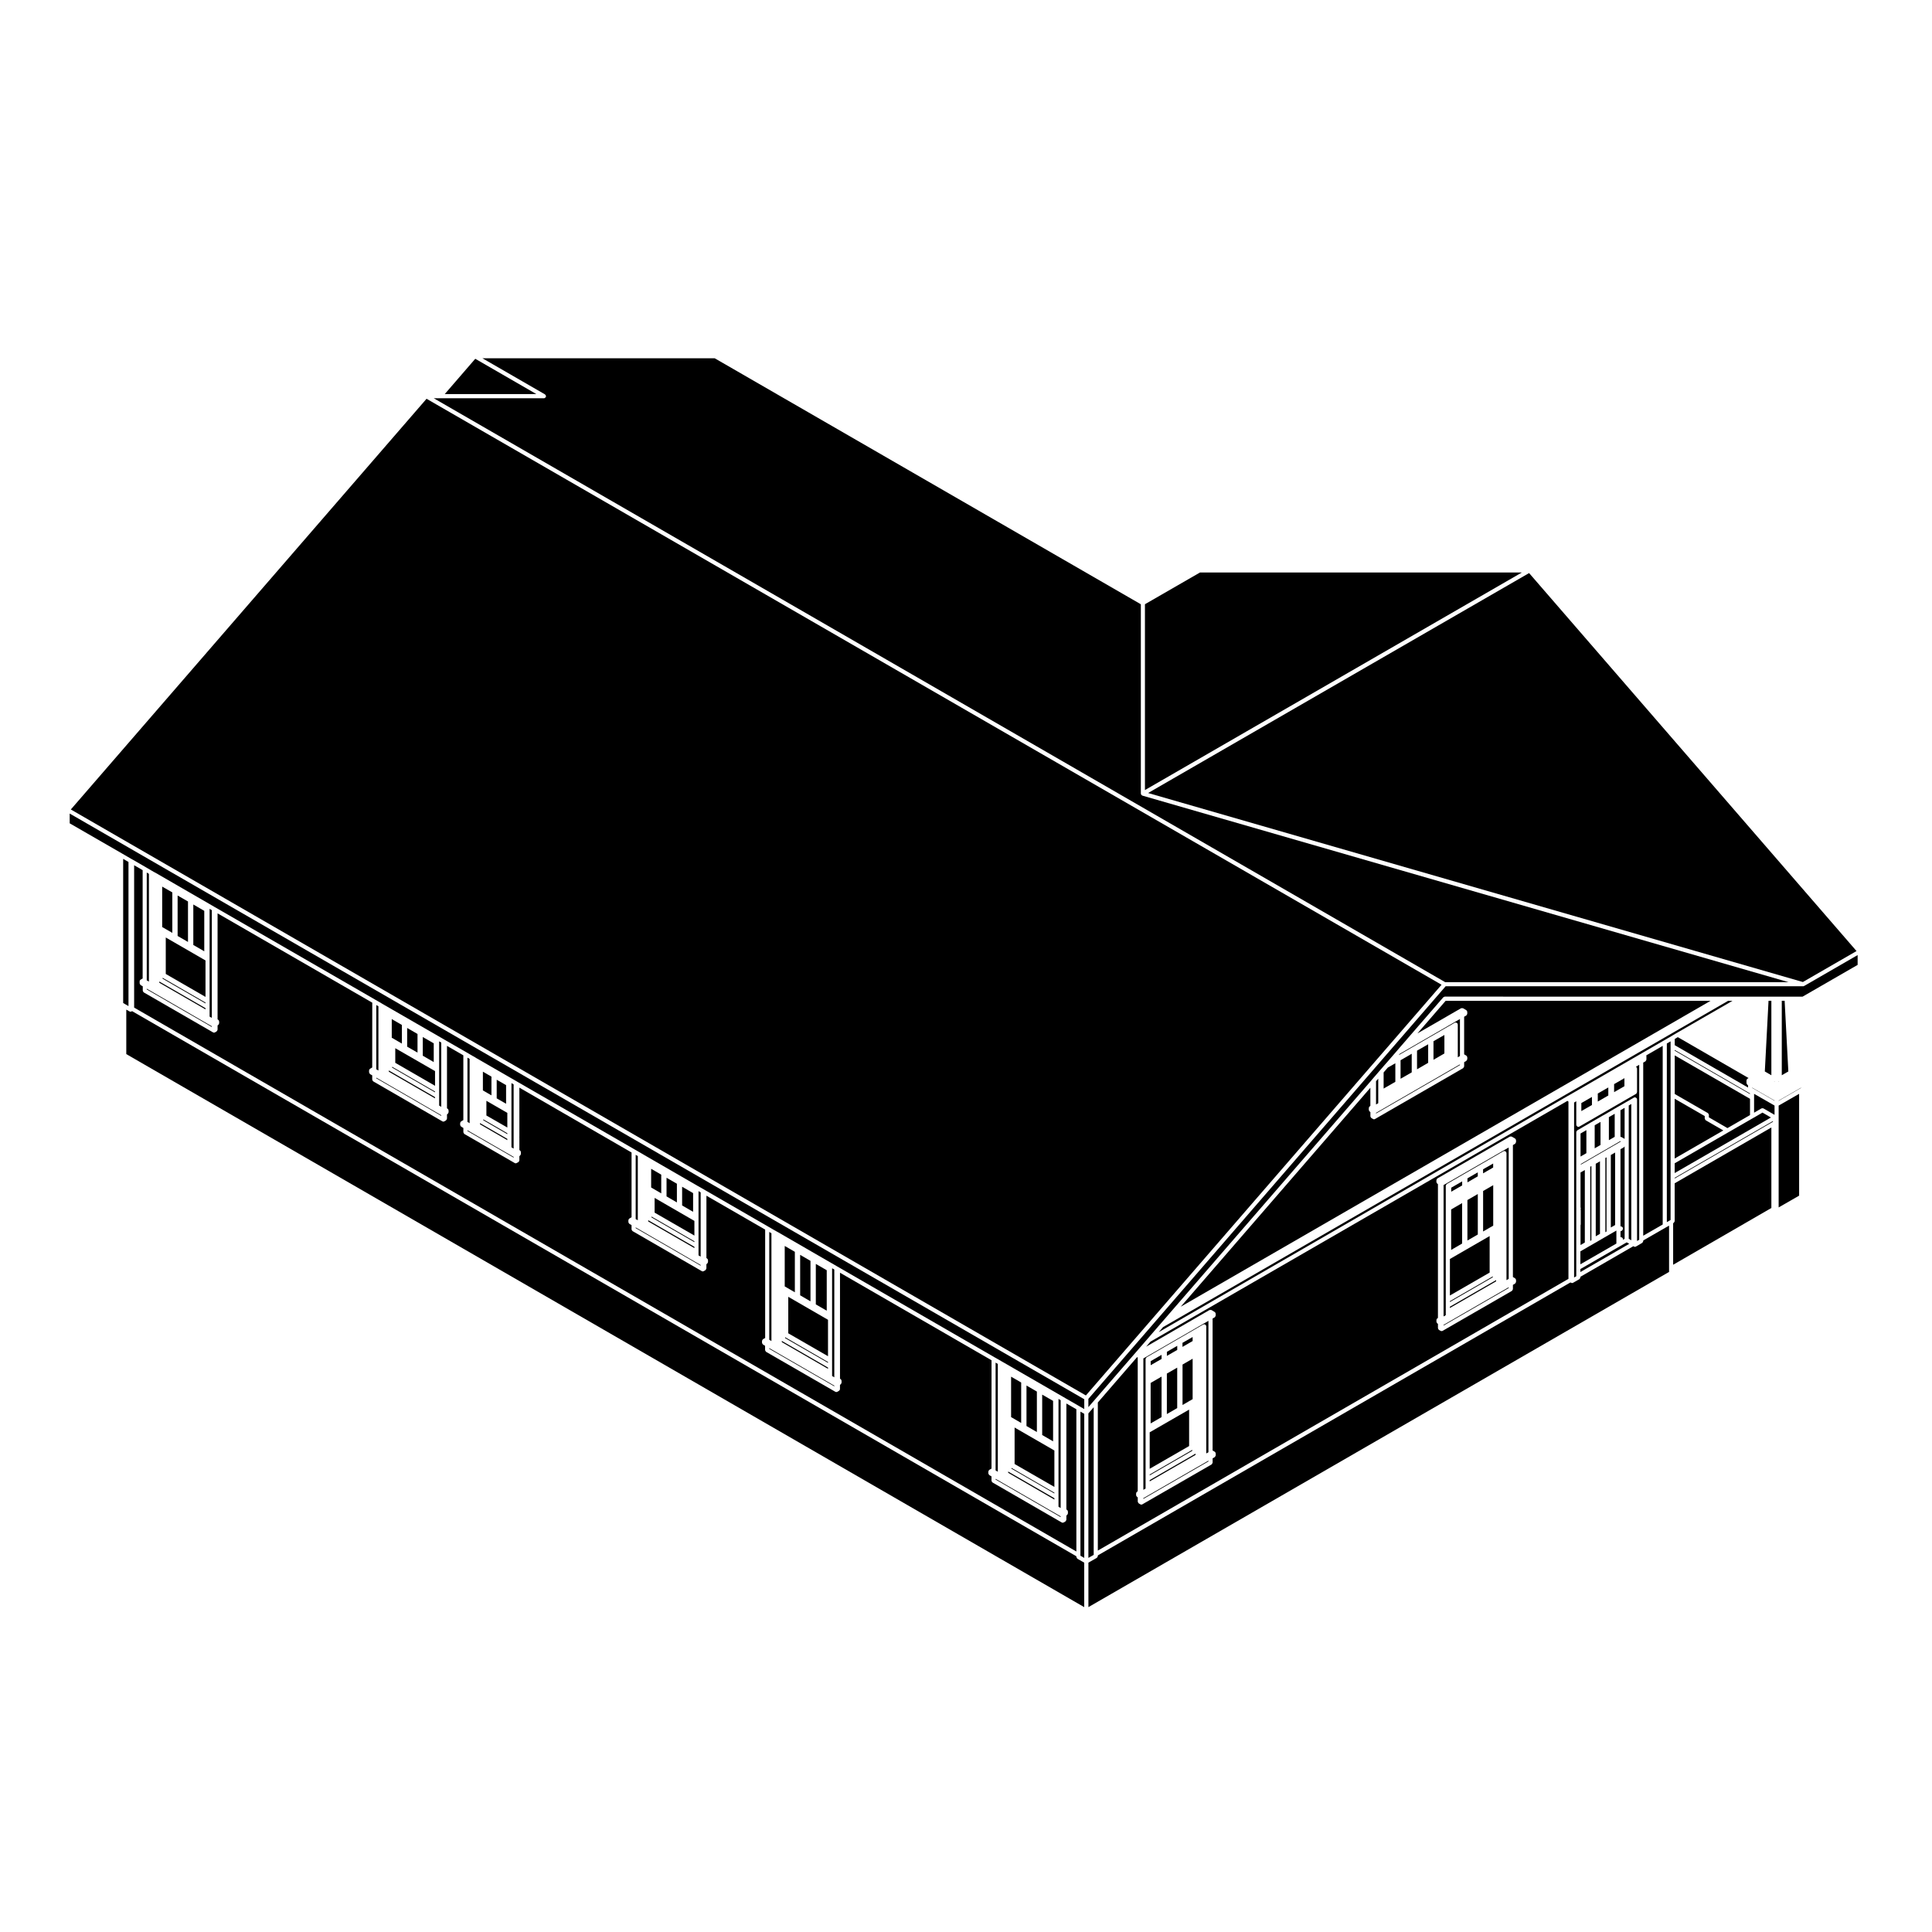 <?xml version="1.0" encoding="UTF-8"?>
<!-- Uploaded to: SVG Repo, www.svgrepo.com, Generator: SVG Repo Mixer Tools -->
<svg fill="#000000" width="800px" height="800px" version="1.1" viewBox="144 144 512 512" xmlns="http://www.w3.org/2000/svg">
 <g>
  <path d="m429.48 557.02c-0.059-0.051-0.09-0.102-0.125-0.156-0.035-0.07-0.07-0.117-0.082-0.188 0-0.02-0.023-0.039-0.023-0.07v-0.176l-250.25-144.47-0.137 0.082c-0.086 0.051-0.176 0.07-0.273 0.07-0.09 0-0.188-0.02-0.273-0.07l-0.852-0.484v11.789l253.86 146.56v-11.789l-1.812-1.031c-0.023-0.023-0.023-0.043-0.039-0.062z"/>
  <path d="m178.05 372.43-1.41-0.82v38.195l0.559 0.328 0.852 0.488z"/>
  <path d="m618 404.29-171.27-49.445c-0.051-0.012-0.07-0.059-0.105-0.086-0.059-0.039-0.109-0.066-0.156-0.125-0.012-0.012-0.031-0.02-0.035-0.023-0.004-0.012-0.016-0.004-0.016-0.004l-0.004-0.016c-0.023-0.039-0.004-0.098-0.02-0.137-0.016-0.051-0.055-0.074-0.055-0.125v-50.191l-112.93-65.191h-61.559l16.586 9.574c0.02 0.016 0.02 0.047 0.047 0.059 0.055 0.047 0.086 0.102 0.121 0.16s0.07 0.109 0.082 0.18c0 0.031 0.023 0.047 0.023 0.074 0 0-0.039 0.082-0.055 0.133-0.012 0.047 0.004 0.09-0.016 0.133-0.012 0.016-0.039 0.016-0.055 0.031-0.102 0.137-0.23 0.246-0.418 0.246h-29.219l268.05 154.75z"/>
  <path d="m181 404.04c0.004-0.051 0.016-0.086 0.035-0.133 0.004-0.02-0.004-0.051 0.004-0.07 0.016-0.023 0.047-0.023 0.059-0.051 0.023-0.035 0.055-0.066 0.098-0.098 0.02-0.016 0.02-0.047 0.047-0.059l0.559-0.324v-28.711l-2.254-1.297v37.727l249.7 144.14v-37.695l-2.648-1.527v28.082l0.141 0.082c0.023 0.02 0.023 0.039 0.047 0.059 0.035 0.031 0.059 0.051 0.09 0.09 0.016 0.02 0.047 0.02 0.059 0.051 0.016 0.02 0 0.051 0.012 0.082 0.02 0.039 0.031 0.082 0.039 0.125 0 0.02 0.023 0.039 0.023 0.059v0.492c0 0.031-0.023 0.039-0.031 0.07-0.004 0.07-0.039 0.125-0.074 0.188-0.039 0.059-0.07 0.117-0.125 0.156-0.02 0.02-0.02 0.051-0.047 0.07l-0.133 0.07v1.133s-0.023 0.051-0.031 0.082c-0.012 0.07-0.039 0.117-0.082 0.176-0.035 0.07-0.07 0.117-0.125 0.156-0.02 0.02-0.02 0.059-0.047 0.07l-0.418 0.227c-0.09 0.051-0.176 0.07-0.266 0.07-0.098 0-0.188-0.02-0.277-0.07l-18.332-10.59c-0.02 0-0.02-0.039-0.039-0.051-0.059-0.039-0.09-0.102-0.125-0.156-0.031-0.059-0.066-0.117-0.082-0.188 0-0.031-0.02-0.051-0.02-0.07v-1.141l-0.559-0.332c-0.023-0.012-0.031-0.031-0.047-0.051-0.059-0.051-0.09-0.102-0.121-0.156-0.039-0.07-0.07-0.117-0.082-0.188 0-0.031-0.031-0.039-0.031-0.07v-0.484c0-0.02 0.031-0.039 0.031-0.059 0.012-0.059 0.02-0.09 0.039-0.137 0.012-0.031-0.012-0.051 0.012-0.07 0.012-0.031 0.039-0.031 0.059-0.051 0.031-0.039 0.059-0.07 0.102-0.09 0.02-0.02 0.02-0.051 0.039-0.07l0.559-0.312 0.008-28.711-40.16-23.195v28.082l0.16 0.102c0.02 0.012 0.02 0.039 0.039 0.051 0.035 0.039 0.059 0.059 0.09 0.102 0.016 0.02 0.039 0.02 0.055 0.051 0.016 0.02 0 0.051 0.012 0.082 0.02 0.039 0.031 0.082 0.035 0.125l0.023 0.059v0.484c0 0.039-0.023 0.051-0.031 0.082-0.012 0.07-0.039 0.117-0.074 0.176-0.035 0.07-0.07 0.117-0.125 0.168-0.02 0.012-0.023 0.051-0.051 0.059l-0.141 0.082v1.125c0 0.031-0.023 0.051-0.023 0.07-0.004 0.051-0.02 0.09-0.039 0.137-0.004 0.02 0.004 0.051-0.012 0.07-0.012 0.031-0.035 0.02-0.051 0.039-0.031 0.039-0.059 0.07-0.102 0.102-0.02 0.02-0.02 0.051-0.047 0.059l-0.414 0.238c-0.086 0.051-0.176 0.07-0.273 0.07-0.09 0-0.188-0.02-0.273-0.07l-18.34-10.578c-0.02-0.02-0.023-0.051-0.047-0.059-0.055-0.051-0.086-0.102-0.121-0.168-0.035-0.059-0.066-0.105-0.082-0.176 0-0.031-0.023-0.039-0.023-0.07v-1.133l-0.555-0.332c-0.02-0.012-0.02-0.039-0.039-0.059-0.055-0.039-0.086-0.102-0.121-0.156-0.035-0.059-0.066-0.117-0.074-0.188-0.004-0.02-0.023-0.039-0.023-0.039v-0.504s0.023-0.039 0.031-0.07c0.004-0.051 0.016-0.082 0.035-0.125 0.012-0.02 0-0.051 0.012-0.07 0.012-0.031 0.039-0.031 0.059-0.051 0.031-0.039 0.055-0.07 0.098-0.102 0.02-0.012 0.02-0.039 0.047-0.059l0.551-0.312v-28.723l-15.566-8.984v16.531l0.152 0.09c0.02 0.02 0.023 0.051 0.047 0.059 0.039 0.031 0.066 0.059 0.098 0.102 0.016 0.02 0.047 0.02 0.059 0.051 0.012 0.02 0 0.039 0.004 0.07 0.02 0.039 0.031 0.082 0.035 0.125 0.004 0.031 0.023 0.039 0.023 0.039v0.504s-0.02 0.051-0.023 0.082c-0.012 0.07-0.039 0.117-0.082 0.176-0.035 0.07-0.066 0.117-0.121 0.168-0.02 0.012-0.02 0.039-0.047 0.051l-0.152 0.09v1.133c0 0.02-0.023 0.039-0.023 0.07-0.012 0.07-0.039 0.117-0.082 0.176-0.035 0.07-0.066 0.117-0.121 0.168-0.02 0.012-0.02 0.039-0.047 0.059l-0.422 0.246c-0.086 0.051-0.176 0.07-0.273 0.07-0.098 0-0.188-0.02-0.273-0.082l-18.32-10.59c-0.02-0.012-0.023-0.039-0.047-0.059-0.059-0.039-0.086-0.09-0.125-0.156-0.035-0.07-0.066-0.105-0.074-0.188-0.004-0.02-0.031-0.039-0.031-0.039v-1.152l-0.562-0.324c-0.023-0.012-0.023-0.039-0.047-0.051-0.059-0.051-0.086-0.102-0.121-0.168-0.035-0.059-0.07-0.105-0.074-0.176l-0.031-0.07v-0.484s0.023-0.039 0.023-0.07c0.004-0.051 0.016-0.09 0.035-0.137 0.012-0.02-0.004-0.039 0.012-0.07 0.012-0.02 0.039-0.02 0.055-0.039 0.031-0.039 0.055-0.07 0.098-0.102 0.02-0.02 0.02-0.051 0.047-0.059l0.57-0.332v-17.16l-29.73-17.188v13.047c0 0.031-0.023 0.051-0.023 0.082 0 0 0.023 0.039 0.023 0.059v0.246l-0.004 0.012 0.004 0.012v3.078l0.141 0.09c0.02 0.012 0.023 0.039 0.039 0.059 0.035 0.031 0.066 0.051 0.098 0.09 0.016 0.02 0.047 0.02 0.055 0.051 0.012 0.02 0 0.051 0.012 0.082 0.016 0.039 0.023 0.082 0.035 0.125 0.004 0.02 0.023 0.039 0.023 0.039v0.504s-0.023 0.051-0.031 0.082c-0.012 0.07-0.039 0.117-0.074 0.188-0.035 0.059-0.066 0.105-0.121 0.156-0.02 0.02-0.02 0.039-0.047 0.059l-0.133 0.07v1.133c0 0.031-0.023 0.051-0.031 0.082-0.004 0.051-0.016 0.09-0.035 0.125-0.012 0.02 0 0.051-0.012 0.07s-0.039 0.012-0.051 0.031c-0.035 0.051-0.066 0.082-0.109 0.117-0.02 0.02-0.02 0.039-0.047 0.059l-0.422 0.227c-0.082 0.051-0.172 0.082-0.262 0.082-0.098 0-0.188-0.031-0.273-0.082l-13.332-7.691c-0.02-0.012-0.02-0.039-0.039-0.051-0.055-0.051-0.086-0.102-0.121-0.168-0.035-0.059-0.07-0.105-0.082-0.176 0-0.031-0.023-0.051-0.023-0.07v-1.133l-0.57-0.332c-0.023-0.012-0.023-0.039-0.047-0.051-0.055-0.051-0.086-0.102-0.121-0.156-0.039-0.07-0.07-0.117-0.082-0.188-0.004-0.031-0.031-0.051-0.031-0.051v-0.504s0.023-0.039 0.031-0.07c0.004-0.051 0.016-0.082 0.035-0.125 0.004-0.031-0.004-0.051 0.004-0.07 0.016-0.031 0.039-0.031 0.059-0.051 0.031-0.039 0.059-0.07 0.102-0.102 0.02-0.012 0.02-0.039 0.047-0.059l0.562-0.324v-17.168l-4.332-2.5v16.551l0.141 0.07c0.023 0.02 0.023 0.051 0.051 0.07 0.039 0.031 0.07 0.059 0.102 0.102 0.016 0.02 0.047 0.02 0.059 0.039 0.012 0.031 0 0.051 0.004 0.07 0.02 0.051 0.023 0.082 0.035 0.137 0.004 0.02 0.031 0.039 0.031 0.07v0.473c0 0.031-0.023 0.051-0.031 0.07-0.004 0.07-0.039 0.117-0.074 0.188-0.035 0.059-0.066 0.117-0.125 0.156-0.02 0.02-0.02 0.051-0.039 0.059l-0.152 0.09v1.125c0 0.031-0.023 0.051-0.031 0.082-0.004 0.07-0.039 0.117-0.074 0.176-0.035 0.07-0.066 0.117-0.121 0.156-0.02 0.031-0.02 0.051-0.047 0.07l-0.422 0.238c-0.086 0.051-0.18 0.082-0.273 0.082-0.09 0-0.188-0.031-0.273-0.082l-18.312-10.59c-0.02-0.012-0.02-0.051-0.047-0.051-0.059-0.051-0.09-0.105-0.121-0.176-0.035-0.059-0.07-0.105-0.074-0.176 0-0.02-0.023-0.039-0.023-0.07v-1.125l-0.562-0.312c-0.023-0.02-0.023-0.051-0.047-0.07-0.055-0.039-0.086-0.102-0.121-0.156-0.035-0.059-0.066-0.117-0.074-0.188 0-0.031-0.031-0.039-0.031-0.07v-0.484s0.023-0.039 0.023-0.059c0.004-0.051 0.016-0.09 0.035-0.125 0.004-0.031-0.004-0.059 0.004-0.082 0.016-0.02 0.047-0.02 0.059-0.051 0.023-0.039 0.055-0.059 0.098-0.09 0.02-0.02 0.02-0.051 0.047-0.059l0.57-0.332 0.012-17.18-40.996-23.668v28.098l0.141 0.07c0.02 0.02 0.023 0.051 0.047 0.07 0.039 0.02 0.07 0.059 0.102 0.102 0.016 0.02 0.047 0.02 0.059 0.039 0.012 0.031 0 0.051 0.004 0.07 0.02 0.051 0.023 0.082 0.035 0.137 0.004 0.02 0.031 0.039 0.031 0.07v0.484c0 0.02-0.02 0.039-0.031 0.07-0.012 0.07-0.039 0.117-0.074 0.188-0.035 0.059-0.066 0.105-0.125 0.156-0.02 0.012-0.023 0.039-0.047 0.059l-0.141 0.07v1.145s-0.023 0.039-0.031 0.07c-0.012 0.07-0.039 0.117-0.074 0.188-0.035 0.059-0.066 0.105-0.121 0.156-0.02 0.02-0.02 0.039-0.047 0.059l-0.406 0.238c-0.086 0.039-0.18 0.07-0.273 0.07-0.09 0-0.188-0.031-0.273-0.082l-18.332-10.578c-0.02-0.012-0.023-0.039-0.047-0.051-0.059-0.051-0.086-0.105-0.125-0.168-0.035-0.059-0.066-0.105-0.074-0.176 0-0.031-0.023-0.051-0.023-0.082v-1.137l-0.562-0.324c-0.02-0.012-0.02-0.039-0.039-0.055-0.055-0.047-0.086-0.102-0.121-0.156-0.035-0.066-0.07-0.117-0.082-0.188 0-0.023-0.023-0.047-0.023-0.07v-0.488c-0.008-0.031 0.016-0.047 0.023-0.07z"/>
  <path d="m182.89 406.2 17.246 9.961v-0.188l-17.246-9.961z"/>
  <path d="m269.95 239.08-8.086 9.355h24.277z"/>
  <path d="m636 396.04-86.773-100.17-100.97 58.285 173.52 50.09z"/>
  <path d="m462.02 295.71-14.598 8.418v49.246l99.898-57.664z"/>
  <path d="m199.53 409.34 0.016 0.023v3.086l-0.004 0.027 0.004 0.016v0.918l0.59 0.344v-28.562l-0.59-0.336v24.453z"/>
  <path d="m182.89 375.23v28.57l0.574 0.332v-28.559z"/>
  <path d="m186.23 404.09h-0.008v0.316l-0.012 0.027 12.254 7.066v-0.32l-12.191-7.035z"/>
  <path d="m243.72 429.76 17.223 9.961v-0.176l-17.223-9.961z"/>
  <path d="m186.98 389.29v0.387l2.688 1.543v-10.723l-2.688-1.539z"/>
  <path d="m191.07 381.32v10.723l2.75 1.582v-10.723z"/>
  <path d="m187.93 402.11 10.531 6.078v-9.66l-10.531-6.086z"/>
  <path d="m187.09 403.13v0.23l11.375 6.559v-0.227z"/>
  <path d="m195.23 383.7v10.727l2.902 1.672v-10.715z"/>
  <path d="m243.72 410.35v17.023l0.566 0.324v-17.023z"/>
  <path d="m271.97 428.68v4.293l2.269 1.309v-4.961l-2.269-1.316z"/>
  <path d="m324.77 458.5v4.961l2.91 1.684v-4.961z"/>
  <path d="m347.86 470.48v28.566l0.578 0.34v-28.566z"/>
  <path d="m356.05 476.55v10.719l2.738 1.598v-10.727z"/>
  <path d="m360.2 478.95v10.727l2.894 1.672v-10.727z"/>
  <path d="m347.86 501.45 17.246 9.945v-0.176l-17.246-9.953z"/>
  <path d="m316.56 454.41v4.289l2.676 1.555v-4.957l-2.676-1.555z"/>
  <path d="m248.75 425.66 10.539 6.09v-3.898l-10.539-6.07z"/>
  <path d="m316.65 466.62 11.371 6.559v-0.23l-11.371-6.555z"/>
  <path d="m315.8 467.34h-0.012v0.328l-0.012 0.027 12.25 7.066v-0.34l-12.191-7.031z"/>
  <path d="m352.9 497.34 10.531 6.07v-9.652l-10.531-6.09z"/>
  <path d="m407.84 505.11v28.566l0.59 0.348v-28.578z"/>
  <path d="m416.03 511.18v10.727l2.754 1.598v-10.727z"/>
  <path d="m412.88 531.98 10.543 6.07v-9.652l-10.543-6.09z"/>
  <path d="m420.19 513.59v10.703l2.891 1.676v-10.719z"/>
  <path d="m364.5 504.59 0.016 0.039v4.031l0.582 0.336v-28.562l-0.582-0.34v24.27l-0.004 0.008 0.004 0.023v0.145z"/>
  <path d="m351.96 484.54v0.371l2.684 1.559v-10.727l-2.684-1.551z"/>
  <path d="m351.21 499.34-0.016-0.012v0.352l12.238 7.074v-0.332l-12.188-7.031z"/>
  <path d="m407.84 536.09 17.246 9.957v-0.195l-17.246-9.945z"/>
  <path d="m352.06 498.61 11.371 6.555v-0.219l-11.371-6.574z"/>
  <path d="m329.1 472.6 0.016 0.039v3.07l-0.004 0.02 0.004 0.02v0.938l0.57 0.32v-17.023l-0.57-0.32v12.719l-0.004 0.012h0.004v0.176z"/>
  <path d="m267.88 443.73 12.242 7.051v-0.184l-12.242-7.055z"/>
  <path d="m247.06 427.66h-0.016v0.32l-0.012 0.027 12.25 7.074v-0.336l-12.188-7.035z"/>
  <path d="m260.36 432.9 0.016 0.031v3.086l-0.012 0.023 0.012 0.008v0.949l0.562 0.32v-17.023l-0.562-0.332v12.742h-0.008l0.008 0.008v0.156z"/>
  <path d="m267.88 424.29v17.023l0.578 0.348v-17.035z"/>
  <path d="m247.82 418.63v0.375l2.684 1.555v-4.938l-2.684-1.555z"/>
  <path d="m256.04 418.82v4.953l2.906 1.684v-4.965z"/>
  <path d="m251.9 416.42v4.957l2.746 1.578v-4.941z"/>
  <path d="m247.91 426.92 11.371 6.559v-0.219l-11.371-6.555z"/>
  <path d="m272.9 439.62 5.547 3.188v-3.883l-5.547-3.199z"/>
  <path d="m275.63 430.14v4.934l2.488 1.434v-4.938z"/>
  <path d="m320.64 456.12v4.938l2.746 1.598v-4.953z"/>
  <path d="m279.52 443.98 0.023 0.035v3.082l-0.012 0.012 0.012 0.023v0.918l0.578 0.344v-17.02l-0.578-0.34v12.727l-0.008 0.012 0.008 0.016v0.16z"/>
  <path d="m312.46 469.46 17.227 9.961v-0.176l-17.227-9.969z"/>
  <path d="m317.48 465.36 10.543 6.078v-3.887l-10.543-6.094z"/>
  <path d="m312.46 450.04v17.027l0.562 0.32v-17.023z"/>
  <path d="m271.21 441.61h-0.004v0.344l7.238 4.191v-0.332l-7.188-4.152z"/>
  <path d="m272.08 440.64v0.238l6.371 3.684v-0.238z"/>
  <path d="m412.05 533v0.219l11.371 6.562v-0.207z"/>
  <path d="m532.89 456.27v1.062l2.738-1.586v-1.066z"/>
  <path d="m411.95 519.18v0.367l2.672 1.551v-10.723l-2.672-1.543z"/>
  <path d="m508.66 439.09 22.238-12.832v-0.188l-22.238 12.844z"/>
  <path d="m615.36 435.73 5.684-3.273 0.254-0.152v-0.062l-5.938 3.414z"/>
  <path d="m615.36 463.98 5.426-3.117v-26.988l-5.426 3.117z"/>
  <path d="m614.27 430.65v-0.105c-0.039 0.02-0.074 0.031-0.105 0.051z"/>
  <path d="m615.36 430.65 0.105-0.059c-0.035-0.02-0.07-0.031-0.105-0.051z"/>
  <path d="m608.85 434.88v3.996l1.941-1.133c0.023-0.012 0.051 0 0.082-0.012 0.066-0.031 0.121-0.031 0.195-0.031 0.07 0 0.133 0 0.195 0.031 0.023 0.012 0.051 0 0.074 0.012l2.938 1.703v-2.457l-5.422-3.117 0.004 1.008z"/>
  <path d="m612.68 409.22-0.984 18.727 1.734 1.004v-19.73z"/>
  <path d="m608.33 432.29 0.258 0.156 5.688 3.281v-0.074l-5.945-3.426z"/>
  <path d="m616.19 409.22v19.73l1.738-1.004-0.98-18.727z"/>
  <path d="m621.85 405.37h-94.742l-94.676 109.34v2.195l1.543-1.785 14.168-16.355 3.324-3.848h0.004l0.832-0.961h0.004l1.656-1.918 53.324-61.559 0.414-0.504h0.004l1.668-1.93 0.004-0.012h0.004l0.266-0.309h0.004l0.016-0.02h0.004l0.035-0.039 0.004-0.012 1.316-1.516c0.004-0.012 0.012-0.012 0.012-0.012 0.004-0.012 0.004-0.012 0.012-0.02l0.102-0.102c0.004-0.012 0.012-0.012 0.016-0.012 0.016-0.02 0.02-0.039 0.035-0.059l0.516-0.578 2.492-2.883h0.004l0.828-0.973 1.664-1.91v-0.012l9.766-11.266c0.012-0.012 0.02-0.012 0.02-0.012 0.051-0.059 0.125-0.07 0.195-0.102 0.066-0.031 0.105-0.07 0.176-0.082h0.02l72.473 0.008h22.344l14.59-8.418v-2.602l-14.176 8.188c-0.082 0.055-0.172 0.074-0.262 0.074z"/>
  <path d="m587.81 456.31 25.887-14.938 0.156-0.098v-0.188l-26.043 15.039z"/>
  <path d="m543.82 485.14-17.254 9.961v0.176l17.254-9.938z"/>
  <path d="m451.83 503.05-2.887 1.672v1.07l2.887-1.66z"/>
  <path d="m448.93 521.22 2.898-1.672v-10.734l-2.898 1.68z"/>
  <path d="m453.23 518.74 2.742-1.582v-10.719l-2.742 1.574z"/>
  <path d="m587.81 467.61s-0.023 0.039-0.023 0.059c-0.012 0.07-0.039 0.117-0.082 0.188-0.039 0.059-0.066 0.117-0.117 0.156-0.02 0.02-0.02 0.039-0.047 0.059l-0.141 0.09v11.012l26.031-15.043v-21.34l-25.625 14.793z"/>
  <path d="m464.25 528.86v-34.824l-17.246 9.969v34.812l0.586-0.332v-34.324c0-0.031 0.023-0.039 0.023-0.07 0.016-0.07 0.047-0.117 0.082-0.188 0.039-0.059 0.07-0.117 0.125-0.156 0.02-0.02 0.02-0.039 0.039-0.059l13.254-7.664 0.004-0.012 0.145-0.082h0.004l0.359-0.195 0.152-0.09c0.016-0.02 0.035 0 0.051-0.012 0.012-0.012 0.012 0 0.02-0.012h0.004c0.02-0.012 0.023-0.051 0.047-0.051l0.215-0.137 0.246-0.137h0.031c0.012-0.012 0.012-0.02 0.02-0.02 0.004-0.012 0.012 0 0.012 0l0.012-0.012 0.418-0.246c0.047-0.031 0.098-0.012 0.141-0.031 0.051-0.012 0.086-0.051 0.137-0.051 0.02 0 0.039 0.02 0.059 0.02 0.074 0.012 0.125 0.051 0.188 0.082 0.066 0.039 0.117 0.07 0.168 0.117 0.012 0.031 0.039 0.031 0.051 0.051 0.031 0.039 0.012 0.102 0.02 0.137 0.02 0.051 0.059 0.09 0.059 0.137v33.695z"/>
  <path d="m455.98 500.66-2.742 1.59v1.074l2.742-1.578z"/>
  <path d="m445.11 539.7c0.004-0.039 0.016-0.082 0.035-0.117 0.012-0.031-0.004-0.059 0.012-0.082 0.016-0.031 0.047-0.031 0.059-0.051 0.031-0.031 0.055-0.07 0.098-0.102 0.02-0.012 0.02-0.039 0.039-0.051l0.156-0.09v-35.453l-0.145-0.09c-0.012-0.012-0.012-0.02-0.02-0.02l-10.41 12.027v39.25l124.72-72.008v-46.984l-0.145-0.09c-0.023-0.012-0.023-0.039-0.047-0.059-0.02-0.012-0.055-0.02-0.074-0.039l-110.5 63.801-1.152 1.34 16.777-9.703c0.023-0.012 0.055 0 0.082-0.012 0.07-0.02 0.125-0.02 0.195-0.02 0.074 0 0.137 0 0.203 0.02 0.023 0.012 0.055 0 0.074 0.012l0.828 0.504c0.023 0.012 0.023 0.039 0.047 0.051 0.039 0.039 0.066 0.059 0.098 0.102 0.016 0.02 0.047 0.02 0.059 0.051 0.012 0.02 0 0.051 0.012 0.082 0.02 0.039 0.031 0.082 0.035 0.125l0.023 0.059v0.484s-0.02 0.051-0.023 0.07c-0.012 0.07-0.047 0.117-0.074 0.176-0.039 0.07-0.07 0.117-0.125 0.168-0.02 0.012-0.02 0.039-0.039 0.059l-0.559 0.312v34.969l0.559 0.324c0.02 0.012 0.02 0.039 0.039 0.051 0.039 0.039 0.07 0.059 0.102 0.102 0.016 0.031 0.047 0.031 0.059 0.051s0 0.051 0.012 0.082c0.02 0.039 0.031 0.082 0.035 0.125 0 0 0.023 0.039 0.023 0.059v0.492l-0.023 0.059c-0.004 0.07-0.039 0.125-0.074 0.188-0.039 0.059-0.07 0.117-0.125 0.156-0.02 0.02-0.02 0.051-0.039 0.07l-0.559 0.324v1.145c0 0.031-0.023 0.039-0.031 0.07-0.012 0.07-0.039 0.117-0.082 0.176-0.031 0.07-0.066 0.117-0.117 0.168-0.02 0.012-0.02 0.039-0.047 0.059l-18.332 10.559c-0.086 0.059-0.18 0.082-0.273 0.082-0.102 0-0.188-0.02-0.277-0.07l-0.402-0.238c-0.031-0.012-0.031-0.039-0.051-0.051-0.059-0.051-0.09-0.102-0.117-0.168-0.039-0.059-0.07-0.105-0.082-0.188-0.012-0.02-0.031-0.039-0.031-0.07v-1.133l-0.137-0.082c-0.043-0.02-0.043-0.059-0.062-0.066-0.059-0.039-0.09-0.09-0.125-0.156-0.039-0.059-0.07-0.105-0.082-0.188 0-0.02-0.031-0.039-0.031-0.039v-0.504c0.004 0 0.027-0.051 0.031-0.078zm79.543-45.875s0.023-0.039 0.035-0.07c0.004-0.051 0.012-0.09 0.031-0.125 0.012-0.031 0-0.051 0.012-0.07 0.016-0.02 0.047-0.031 0.059-0.051 0.031-0.039 0.059-0.059 0.102-0.102 0.02-0.012 0.02-0.039 0.051-0.051l0.125-0.082v-35.465l-0.125-0.082c-0.031-0.012-0.031-0.039-0.051-0.051-0.059-0.051-0.09-0.102-0.121-0.168-0.035-0.059-0.066-0.105-0.074-0.188-0.012-0.02-0.035-0.039-0.035-0.039v-0.516s0.023-0.051 0.031-0.07c0.004-0.059 0.016-0.09 0.035-0.137 0.016-0.031 0-0.051 0.016-0.082 0.016-0.02 0.039-0.02 0.055-0.039 0.031-0.039 0.059-0.07 0.102-0.102 0.02-0.012 0.02-0.039 0.039-0.051l19.172-11.059c0.02-0.012 0.047 0 0.07-0.012 0.07-0.031 0.125-0.031 0.195-0.031 0.082 0 0.137 0 0.203 0.031 0.023 0.012 0.055 0 0.074 0.012l0.828 0.484c0.023 0.012 0.023 0.039 0.051 0.051 0.039 0.039 0.066 0.059 0.098 0.102 0.016 0.031 0.047 0.031 0.059 0.051 0.016 0.02 0 0.051 0.004 0.07 0.02 0.051 0.035 0.09 0.039 0.125l0.031 0.07v0.484s-0.031 0.039-0.031 0.07c-0.012 0.07-0.039 0.117-0.082 0.176-0.031 0.07-0.059 0.125-0.117 0.168-0.02 0.012-0.02 0.039-0.047 0.059l-0.555 0.324v34.961l0.551 0.324c0.023 0.012 0.023 0.039 0.051 0.059 0.039 0.031 0.066 0.059 0.098 0.102 0.016 0.012 0.047 0.012 0.059 0.039 0.016 0.02 0 0.051 0.004 0.07 0.02 0.051 0.035 0.09 0.039 0.137l0.031 0.07v0.492c0 0.031-0.031 0.039-0.031 0.039-0.012 0.102-0.039 0.145-0.082 0.215-0.035 0.059-0.066 0.105-0.117 0.156-0.023 0.02-0.023 0.039-0.051 0.059l-0.551 0.324v1.133c0 0.02-0.031 0.039-0.031 0.07-0.016 0.07-0.039 0.117-0.082 0.188-0.039 0.059-0.07 0.117-0.125 0.156-0.02 0.02-0.02 0.051-0.039 0.051l-18.344 10.578c-0.09 0.051-0.176 0.07-0.277 0.07-0.09 0-0.18-0.02-0.266-0.07l-0.414-0.227c-0.02-0.02-0.02-0.051-0.047-0.07-0.047-0.031-0.07-0.059-0.105-0.105-0.012-0.02-0.039-0.012-0.051-0.031-0.02-0.031 0-0.051-0.016-0.07-0.016-0.051-0.023-0.09-0.035-0.137 0-0.02-0.031-0.039-0.031-0.07v-1.133l-0.125-0.082c-0.031-0.012-0.031-0.039-0.051-0.059-0.059-0.039-0.09-0.102-0.121-0.156-0.031-0.055-0.066-0.117-0.074-0.188-0.012-0.02-0.035-0.039-0.035-0.039l0.008-0.492z"/>
  <path d="m448.68 533.24 10.449-6.023v-9.66l-10.449 6.019z"/>
  <path d="m460.06 514.41v-10.336l-2.676 1.547v10.719l2.012-1.176h0.078l0.016-0.012 0.02-0.035 0.016-0.008 0.02-0.02 0.043-0.012 0.035-0.039 0.449-0.258-0.012-0.02v-0.227l0.012-0.027-0.012-0.027 0.012-0.02-0.012-0.012 0.012-0.02z"/>
  <path d="m447 541.22 17.246-9.938v-0.195l-17.246 9.945z"/>
  <path d="m563.07 436.32v2.129l2.812-1.613v-2.137z"/>
  <path d="m567.43 433.79v2.137l2.789-1.613v-2.125z"/>
  <path d="m561.73 441.38v-5.512s0.012-0.02 0.012-0.031l-0.59 0.344v46.367l0.578-0.332v-6.898s0.012-0.02 0.012-0.039c0 0-0.012-0.02-0.012-0.039v-10.52c0-0.02 0.016-0.031 0.02-0.051-0.004-0.02-0.02-0.031-0.02-0.031v-0.289s0.02-0.039 0.02-0.059c0-0.02-0.02-0.039-0.02-0.039s0.02-0.059 0.02-0.082c0-0.02-0.02-0.031-0.02-0.031v-12.184c0-0.012 0.004-0.02 0.012-0.031h-0.012v-7.891l0.023-0.082c0.012-0.059 0.047-0.105 0.074-0.176 0.039-0.07 0.07-0.117 0.125-0.168 0.02-0.012 0.02-0.039 0.047-0.051l3.074-1.785c0.012-0.012 0.02 0 0.031-0.012 0.012 0 0.012-0.012 0.016-0.012l0.004-0.012 0.629-0.363 3.059-1.773h0.051c0.012-0.012 0.012-0.02 0.016-0.02l0.02-0.02h0.004l0.609-0.344 3.047-1.785h0.012 0.004c0.012-0.012 0.023 0 0.035-0.012 0.004 0 0.004-0.012 0.016-0.02l2.191-1.258 1.758-1.012 0.082-0.051h0.004l0.168-0.102c0.004-0.012 0.012 0 0.012 0l0.012-0.012 0.105-0.07h0.031c0.012 0 0.012-0.02 0.031-0.031h0.012v-0.012l0.031-0.012c0.02-0.012 0.047 0.012 0.07 0h0.035c0.047-0.012 0.074-0.051 0.117-0.051 0.035 0 0.055 0.031 0.086 0.039 0.07 0.012 0.117 0.039 0.188 0.07 0.059 0.039 0.105 0.082 0.145 0.137 0.02 0.02 0.055 0.031 0.07 0.059 0.02 0.039 0 0.082 0.012 0.117 0.012 0.035 0.051 0.082 0.051 0.117v37.555l0.57-0.332v-46.367l-0.887 0.516c0.02 0.012 0.051-0.012 0.07 0.012 0.02 0.012 0.02 0.039 0.031 0.039 0.059 0.051 0.082 0.105 0.117 0.176 0.031 0.059 0.07 0.105 0.074 0.176l0.023 0.059v6.246l-0.031 0.07c-0.012 0.07-0.031 0.105-0.055 0.168-0.016 0.02-0.004 0.059-0.023 0.102-0.012 0-0.031 0-0.035 0.012-0.023 0.031-0.055 0.051-0.086 0.082-0.02 0.012-0.023 0.039-0.051 0.051l-15 8.66c-0.09 0.059-0.18 0.082-0.277 0.082-0.18 0-0.316-0.105-0.422-0.246-0.012-0.02-0.039-0.012-0.051-0.031-0.023-0.039-0.004-0.102-0.02-0.137-0.012-0.051-0.051-0.082-0.051-0.137v-0.473l-0.008-0.23z"/>
  <path d="m457.37 500.94 2.562-1.477 0.027-0.012 0.027-0.02h0.016l0.023-0.031h0.035v-1.078l-2.691 1.543z"/>
  <path d="m574.49 431.85v-2.125l-2.734 1.578v2.125l2.695-1.547z"/>
  <path d="m448.68 536.58 12.152-7.016v-0.355l-0.051 0.051-12.102 6.984z"/>
  <path d="m448.68 534.98 11.285-6.504v-0.246l-11.285 6.531z"/>
  <path d="m257.04 249.68-94.27 108.84 269 155.29 94.258-108.84z"/>
  <path d="m162.47 362.19 13.895 8.012 2.496 1.449h0.004l0.406 0.223 3.348 1.934 1.668 0.98 0.395 0.23 0.238 0.133 0.176 0.082 0.012 0.012 0.016 0.004 14.156 8.184 1.668 0.973 0.406 0.234h0.008l42.078 24.289h0.004l1.656 0.957 0.004 0.012 0.41 0.238h0.004l0.234 0.133 0.004 0.012h0.016l0.172 0.105 14.156 8.16 1.656 0.965 0.43 0.234v0.012l5.422 3.117 1.645 0.965 0.414 0.215v0.012h0.016l0.242 0.148 0.008 0.012h0.023l0.16 0.117 9.145 5.273h0.004l1.664 0.961h0.004l0.422 0.25 30.824 17.789h0.004l1.652 0.957 0.41 0.234 0.242 0.137 0.016 0.02 0.023 0.012 0.156 0.094 14.152 8.18 1.66 0.945 0.426 0.246h0.004l16.656 9.625 1.656 0.961 0.398 0.219v0.008h0.008l0.254 0.141 0.188 0.105h0.012l14.145 8.18h0.008l1.664 0.965 0.008 0.012h0.004l0.406 0.23 41.234 23.816h0.004l1.672 0.953 0.008 0.008 0.391 0.227 0.238 0.133v0.008h0.004l0.191 0.105 14.164 8.18 1.66 0.957h0.02l0.426 0.262 3.719 2.144 1.277 0.742v-2.609l-268.87-155.21z"/>
  <path d="m433.84 555.87v-38.934l-1.406 1.621v38.301l1.406-0.805z"/>
  <path d="m585.46 469.29-5.984 3.445v0.168c0 0.02-0.02 0.039-0.023 0.07-0.012 0.07-0.039 0.117-0.082 0.188-0.035 0.059-0.066 0.117-0.121 0.156-0.02 0.012-0.02 0.051-0.039 0.051l-1.656 0.973c-0.09 0.051-0.18 0.082-0.277 0.082-0.098 0-0.191-0.031-0.277-0.082l-0.141-0.09-14.035 8.105v0.156s-0.023 0.051-0.031 0.07c-0.004 0.082-0.039 0.125-0.074 0.188-0.039 0.07-0.07 0.117-0.125 0.156-0.02 0.02-0.02 0.051-0.039 0.059l-1.672 0.961c-0.09 0.051-0.176 0.07-0.273 0.07-0.102 0-0.191-0.031-0.281-0.082l-0.137-0.082-125.25 72.336v0.176s-0.031 0.051-0.031 0.07c-0.012 0.082-0.047 0.125-0.082 0.188-0.039 0.07-0.07 0.117-0.121 0.168-0.023 0.012-0.023 0.039-0.047 0.051l-2.223 1.27v11.789l153.88-88.828v-12.27z"/>
  <path d="m528.24 490.63 12.242-7.062v-0.352l-0.02 0.008-0.039 0.047-12.184 7.019z"/>
  <path d="m527.15 492.39v-34.156c0-0.02 0.023-0.039 0.031-0.07 0.012-0.07 0.039-0.117 0.074-0.188 0.035-0.059 0.066-0.105 0.121-0.156 0.02-0.02 0.02-0.039 0.047-0.059l13.336-7.703h0.012l0.137-0.082h0.012l0.004-0.012 0.348-0.195 0.121-0.082c0.004-0.012 0.02 0 0.031-0.012s0.016-0.02 0.023-0.031l0.125-0.07h0.004l0.203-0.105 0.223-0.117 0.395-0.258c0.047-0.02 0.102 0 0.141-0.02 0.059-0.012 0.09-0.059 0.145-0.059 0.031 0 0.039 0.02 0.059 0.031 0.074 0 0.121 0.039 0.188 0.07 0.059 0.039 0.117 0.059 0.168 0.117 0.012 0.02 0.039 0.02 0.051 0.039 0.031 0.039 0.012 0.102 0.023 0.145 0.016 0.047 0.059 0.09 0.059 0.137v33.699l0.586-0.344v-34.805l-17.254 9.949v34.812l0.586-0.332-0.004-0.145z"/>
  <path d="m411.21 533.96-0.027-0.008v0.359l12.246 7.086v-0.352l-12.191-7.035z"/>
  <path d="m424.49 539.23 0.023 0.031v3.086l-0.008 0.012 0.008 0.008v0.934l0.574 0.336v-28.574l-0.574-0.336v24.266l-0.012 0.02 0.012 0.023v0.156z"/>
  <path d="m430.33 556.11v0.176l1.008 0.574v-38.18l-1.008-0.582z"/>
  <path d="m537.03 454.95 1.641-0.953h0.012l0.637-0.363 0.148-0.102h0.035l0.023-0.031 0.133-0.059 0.004-0.012 0.035-0.004 0.004-0.008v-1.074l-2.672 1.531z"/>
  <path d="m537.04 459.63v10.727l2.004-1.164 0.051-0.012 0.023-0.008 0.039-0.047 0.051-0.008 0.031-0.031h0.027l0.012-0.02 0.438-0.258v-0.258l0.012-0.023-0.012-0.031 0.012-0.02-0.012-0.031 0.004-0.008-0.004-0.012v-10.344z"/>
  <path d="m528.24 489.04 11.367-6.555v-0.227l-11.367 6.562z"/>
  <path d="m532.88 472.75 2.754-1.594v-10.727l-2.754 1.594z"/>
  <path d="m531.49 457.08-2.902 1.672v1.062l2.902-1.664z"/>
  <path d="m528.57 475.24 2.902-1.684v-10.727l-2.902 1.691z"/>
  <path d="m528.24 487.32 10.531-6.074v-9.68l-10.531 6.078z"/>
  <path d="m526.78 418.28-2.891 1.652v4.922l2.852-1.656 0.039-0.004v-2.219l-0.012-0.008h0.012v-1.922l-0.012-0.008 0.012-0.012z"/>
  <path d="m509.25 432.01v-2.148l-0.586 0.66v6.176l0.586-0.34v-0.906l0.004-0.023-0.004-0.027z"/>
  <path d="m530.9 423.86v-9.809l-15.934 9.211-0.316 0.363 13.195-7.629h0.004 0.016c0.004-0.012 0.004-0.02 0.012-0.02 0.02-0.012 0.051 0 0.07 0 0.016-0.012 0.016-0.031 0.031-0.039 0.012 0 0.012-0.012 0.016-0.02h0.008l0.336-0.207h0.012 0.012l0.176-0.09c0.016-0.012 0.031 0 0.039-0.012 0.02-0.012 0.02-0.039 0.039-0.051l0.223-0.125c0.004-0.012 0.012 0 0.016-0.012l0.242-0.137 0.406-0.246c0.047-0.02 0.102 0 0.141-0.02 0.047-0.012 0.086-0.051 0.133-0.051 0.031 0 0.051 0.02 0.07 0.031 0.07 0 0.117 0.039 0.176 0.07 0.07 0.031 0.125 0.059 0.168 0.117 0.02 0.02 0.051 0.02 0.059 0.051 0.031 0.039 0.012 0.09 0.02 0.137 0.016 0.051 0.059 0.082 0.059 0.137v8.68z"/>
  <path d="m563.01 452.6 10.559-6.106-0.156-0.082-0.246 0.125-10.312 5.977z"/>
  <path d="m601.79 442.96 5.981-3.457v-4.309l-19.949-11.504v10.23l8.777 5.059c0.023 0.02 0.023 0.039 0.047 0.059 0.059 0.039 0.09 0.09 0.121 0.156s0.066 0.105 0.074 0.188l0.031 0.059v0.672z"/>
  <path d="m510.92 432.34 2.859-1.645v-4.922l-1.992 1.145-1.113 1.289v4.277l0.246-0.137z"/>
  <path d="m522.48 425.66v-4.914l-2.953 1.691v4.934z"/>
  <path d="m587.81 451.02 12.887-7.441-4.656-2.684c-0.02-0.012-0.02-0.039-0.039-0.051-0.059-0.051-0.09-0.102-0.125-0.168-0.035-0.059-0.07-0.105-0.082-0.176 0-0.031-0.023-0.051-0.023-0.082v-0.648l-7.961-4.586z"/>
  <path d="m587.81 422.44 19.949 11.504v-0.176l-19.949-11.523z"/>
  <path d="m606.86 430.26c0.012-0.051 0.02-0.09 0.039-0.125 0.012-0.031-0.012-0.059 0.012-0.082 0.012-0.02 0.039-0.02 0.059-0.039 0.031-0.039 0.051-0.07 0.098-0.102 0.02-0.02 0.023-0.051 0.047-0.059l0.281-0.156-18.762-10.844-0.812 0.492v1.641l19.426 11.219v-0.598l-0.145-0.09c-0.02-0.012-0.02-0.039-0.039-0.051-0.059-0.051-0.086-0.102-0.117-0.168-0.039-0.059-0.07-0.105-0.082-0.176 0-0.031-0.031-0.051-0.031-0.07v-0.723c-0.004-0.031 0.027-0.039 0.027-0.07z"/>
  <path d="m587.81 454.87 25.504-14.719-2.242-1.301-2.488 1.445h-0.008l-6.523 3.758-14.242 8.227z"/>
  <path d="m518.12 428.19v-4.934l-2.957 1.715v4.91z"/>
  <path d="m568.01 470.98v-19.223l-1.121 0.652v19.219z"/>
  <path d="m574.54 437.59-1.098 0.629v7.059c0.066 0 0.109 0 0.172 0.031 0.02 0.012 0.051-0.012 0.07 0.012l0.855 0.492z"/>
  <path d="m569.75 470.36v-19.664l-0.312 0.184v19.656z"/>
  <path d="m574.07 472.56s0.004 0 0 0.012l0.473-0.277v-24.484l-0.023 0.012c-0.047 0.07-0.074 0.145-0.145 0.195l-0.832 0.484-0.098 0.07v2.547l0.016 0.02-0.016 0.031v17.859c0.035-0.012 0.059-0.051 0.098-0.051 0.035 0 0.051 0.031 0.082 0.039 0.074 0.012 0.121 0.031 0.188 0.07 0.059 0.031 0.105 0.07 0.156 0.125 0.016 0.02 0.047 0.031 0.059 0.051 0.02 0.039 0 0.09 0.016 0.125 0.016 0.059 0.055 0.082 0.055 0.137v0.145l-0.031 0.059c-0.012 0.082-0.039 0.125-0.082 0.188-0.035 0.07-0.066 0.117-0.117 0.168-0.02 0.012-0.023 0.039-0.051 0.051l-0.125 0.082c-0.082 0.051-0.156 0.059-0.242 0.07v1.582c0.035-0.012 0.059-0.039 0.098-0.039 0.035 0 0.051 0.031 0.082 0.031 0.074 0.012 0.121 0.039 0.188 0.082 0.059 0.039 0.105 0.07 0.156 0.125 0.016 0.02 0.047 0.031 0.059 0.051 0.02 0.039 0 0.09 0.016 0.137s0.055 0.07 0.055 0.125v0.137c-0.012 0.012-0.031 0.02-0.031 0.043z"/>
  <path d="m572.02 468.65v-19.211l-1.137 0.652v19.207z"/>
  <path d="m562.86 444.39v6.106l1.547-0.891v-6.113z"/>
  <path d="m570.37 440.05v6.109l1.543-0.887v-6.109z"/>
  <path d="m566.61 442.21v6.113l1.543-0.898v-6.109z"/>
  <path d="m585.73 467.88 0.852-0.492 0.141-0.09v-47.328l-0.992 0.57z"/>
  <path d="m506.77 437.57c0.004-0.051 0.016-0.082 0.035-0.125 0.004-0.031-0.004-0.051 0.004-0.07 0.02-0.031 0.047-0.031 0.059-0.051 0.031-0.039 0.059-0.07 0.105-0.09 0.02-0.02 0.023-0.051 0.047-0.07l0.141-0.082v-4.812l-50.262 58.027 140.43-81.074h-70.215l-7.477 8.641 11.543-6.66c0.02-0.012 0.051 0 0.07-0.012 0.07-0.031 0.125-0.031 0.203-0.031 0.074 0 0.133 0 0.203 0.031 0.023 0.012 0.051 0 0.07 0.012l0.832 0.484c0.023 0.012 0.023 0.039 0.047 0.051l0.102 0.102c0.016 0.031 0.047 0.031 0.059 0.051 0.012 0.031 0 0.051 0.012 0.07 0.02 0.051 0.023 0.09 0.031 0.137l0.031 0.07v0.492c0 0.031-0.023 0.051-0.023 0.051-0.016 0.09-0.047 0.137-0.086 0.207-0.031 0.07-0.066 0.105-0.121 0.156-0.02 0.012-0.023 0.039-0.047 0.059l-0.551 0.309v9.961l0.559 0.332c0.02 0.012 0.02 0.039 0.039 0.059 0.039 0.02 0.07 0.051 0.102 0.09 0.016 0.02 0.047 0.02 0.059 0.051 0.012 0.02 0 0.039 0.012 0.07 0.02 0.051 0.031 0.082 0.031 0.137 0.012 0.02 0.031 0.031 0.031 0.059v0.484c0 0.02-0.023 0.039-0.031 0.07-0.012 0.07-0.039 0.117-0.082 0.188-0.031 0.059-0.066 0.105-0.117 0.156-0.02 0.012-0.02 0.039-0.047 0.051l-0.555 0.332v1.125s-0.031 0.039-0.031 0.07c-0.012 0.07-0.039 0.117-0.082 0.176-0.035 0.07-0.066 0.117-0.121 0.168-0.02 0.012-0.02 0.039-0.047 0.059l-23.332 13.461c-0.09 0.051-0.176 0.082-0.273 0.082s-0.18-0.031-0.273-0.082l-0.414-0.238c-0.02-0.012-0.02-0.039-0.047-0.051-0.055-0.051-0.086-0.102-0.121-0.156-0.035-0.07-0.066-0.117-0.082-0.188 0-0.031-0.023-0.051-0.023-0.082v-1.125l-0.141-0.082c-0.02-0.012-0.023-0.039-0.047-0.059-0.059-0.051-0.098-0.102-0.121-0.156-0.039-0.07-0.07-0.117-0.082-0.188-0.012-0.031-0.031-0.039-0.031-0.039v-0.516c0.008-0.008 0.023-0.059 0.031-0.09z"/>
  <path d="m576.31 470.74v-34.172l-0.676 0.391v35.34l0.676 0.383z"/>
  <path d="m588.35 417.75 14.789-8.527h-1.156l-149.76 86.473-1.156 1.34 108.43-62.613 0.426-0.234 19.152-11.059 5.828-3.367 2.078-1.199v-0.012l1.359-0.801z"/>
  <path d="m562.89 468.58c-0.012 0.039-0.02 0.07-0.031 0.09v5.273l1.137-0.66v-19.215l-1.137 0.648v9.262c0.012 0.012 0.023 0.012 0.031 0.031 0.004 0.02-0.012 0.051 0 0.07 0 0.031 0.02 0.059 0.02 0.09l0.012 0.031v0.102c0 0.039-0.031 0.059-0.031 0.09-0.012 0.02 0 0.039 0 0.051-0.012 0.02 0 0.031 0 0.031v0.02c0.004 0.031-0.012 0.059-0.012 0.09 0.012 0.031 0.039 0.059 0.039 0.102v3.84c0.004-0.02-0.027 0.035-0.027 0.055z"/>
  <path d="m562.82 481.1 12.945-7.473-0.668-0.391-1.926 1.102h-0.004l-10.348 5.973z"/>
  <path d="m565.74 472.68v-19.664l-0.312 0.18v19.668z"/>
  <path d="m562.82 479.05 9.539-5.496v-3.445l-1.793 1.031h-0.004l-1.391 0.809h-0.004l-2.606 1.516h-0.004l-1.402 0.805-2.336 1.352z"/>
  <path d="m580.29 424.88c-0.012 0.07-0.039 0.117-0.082 0.176-0.031 0.07-0.066 0.117-0.117 0.156-0.02 0.02-0.023 0.051-0.051 0.07l-0.57 0.312v45.883l5.164-2.973v-47.34l-4.336 2.508c0.012 0.031-0.012 0.051-0.012 0.082 0 0 0.031 0.039 0.031 0.082v0.961c0.004 0.035-0.02 0.055-0.027 0.082z"/>
 </g>
</svg>
